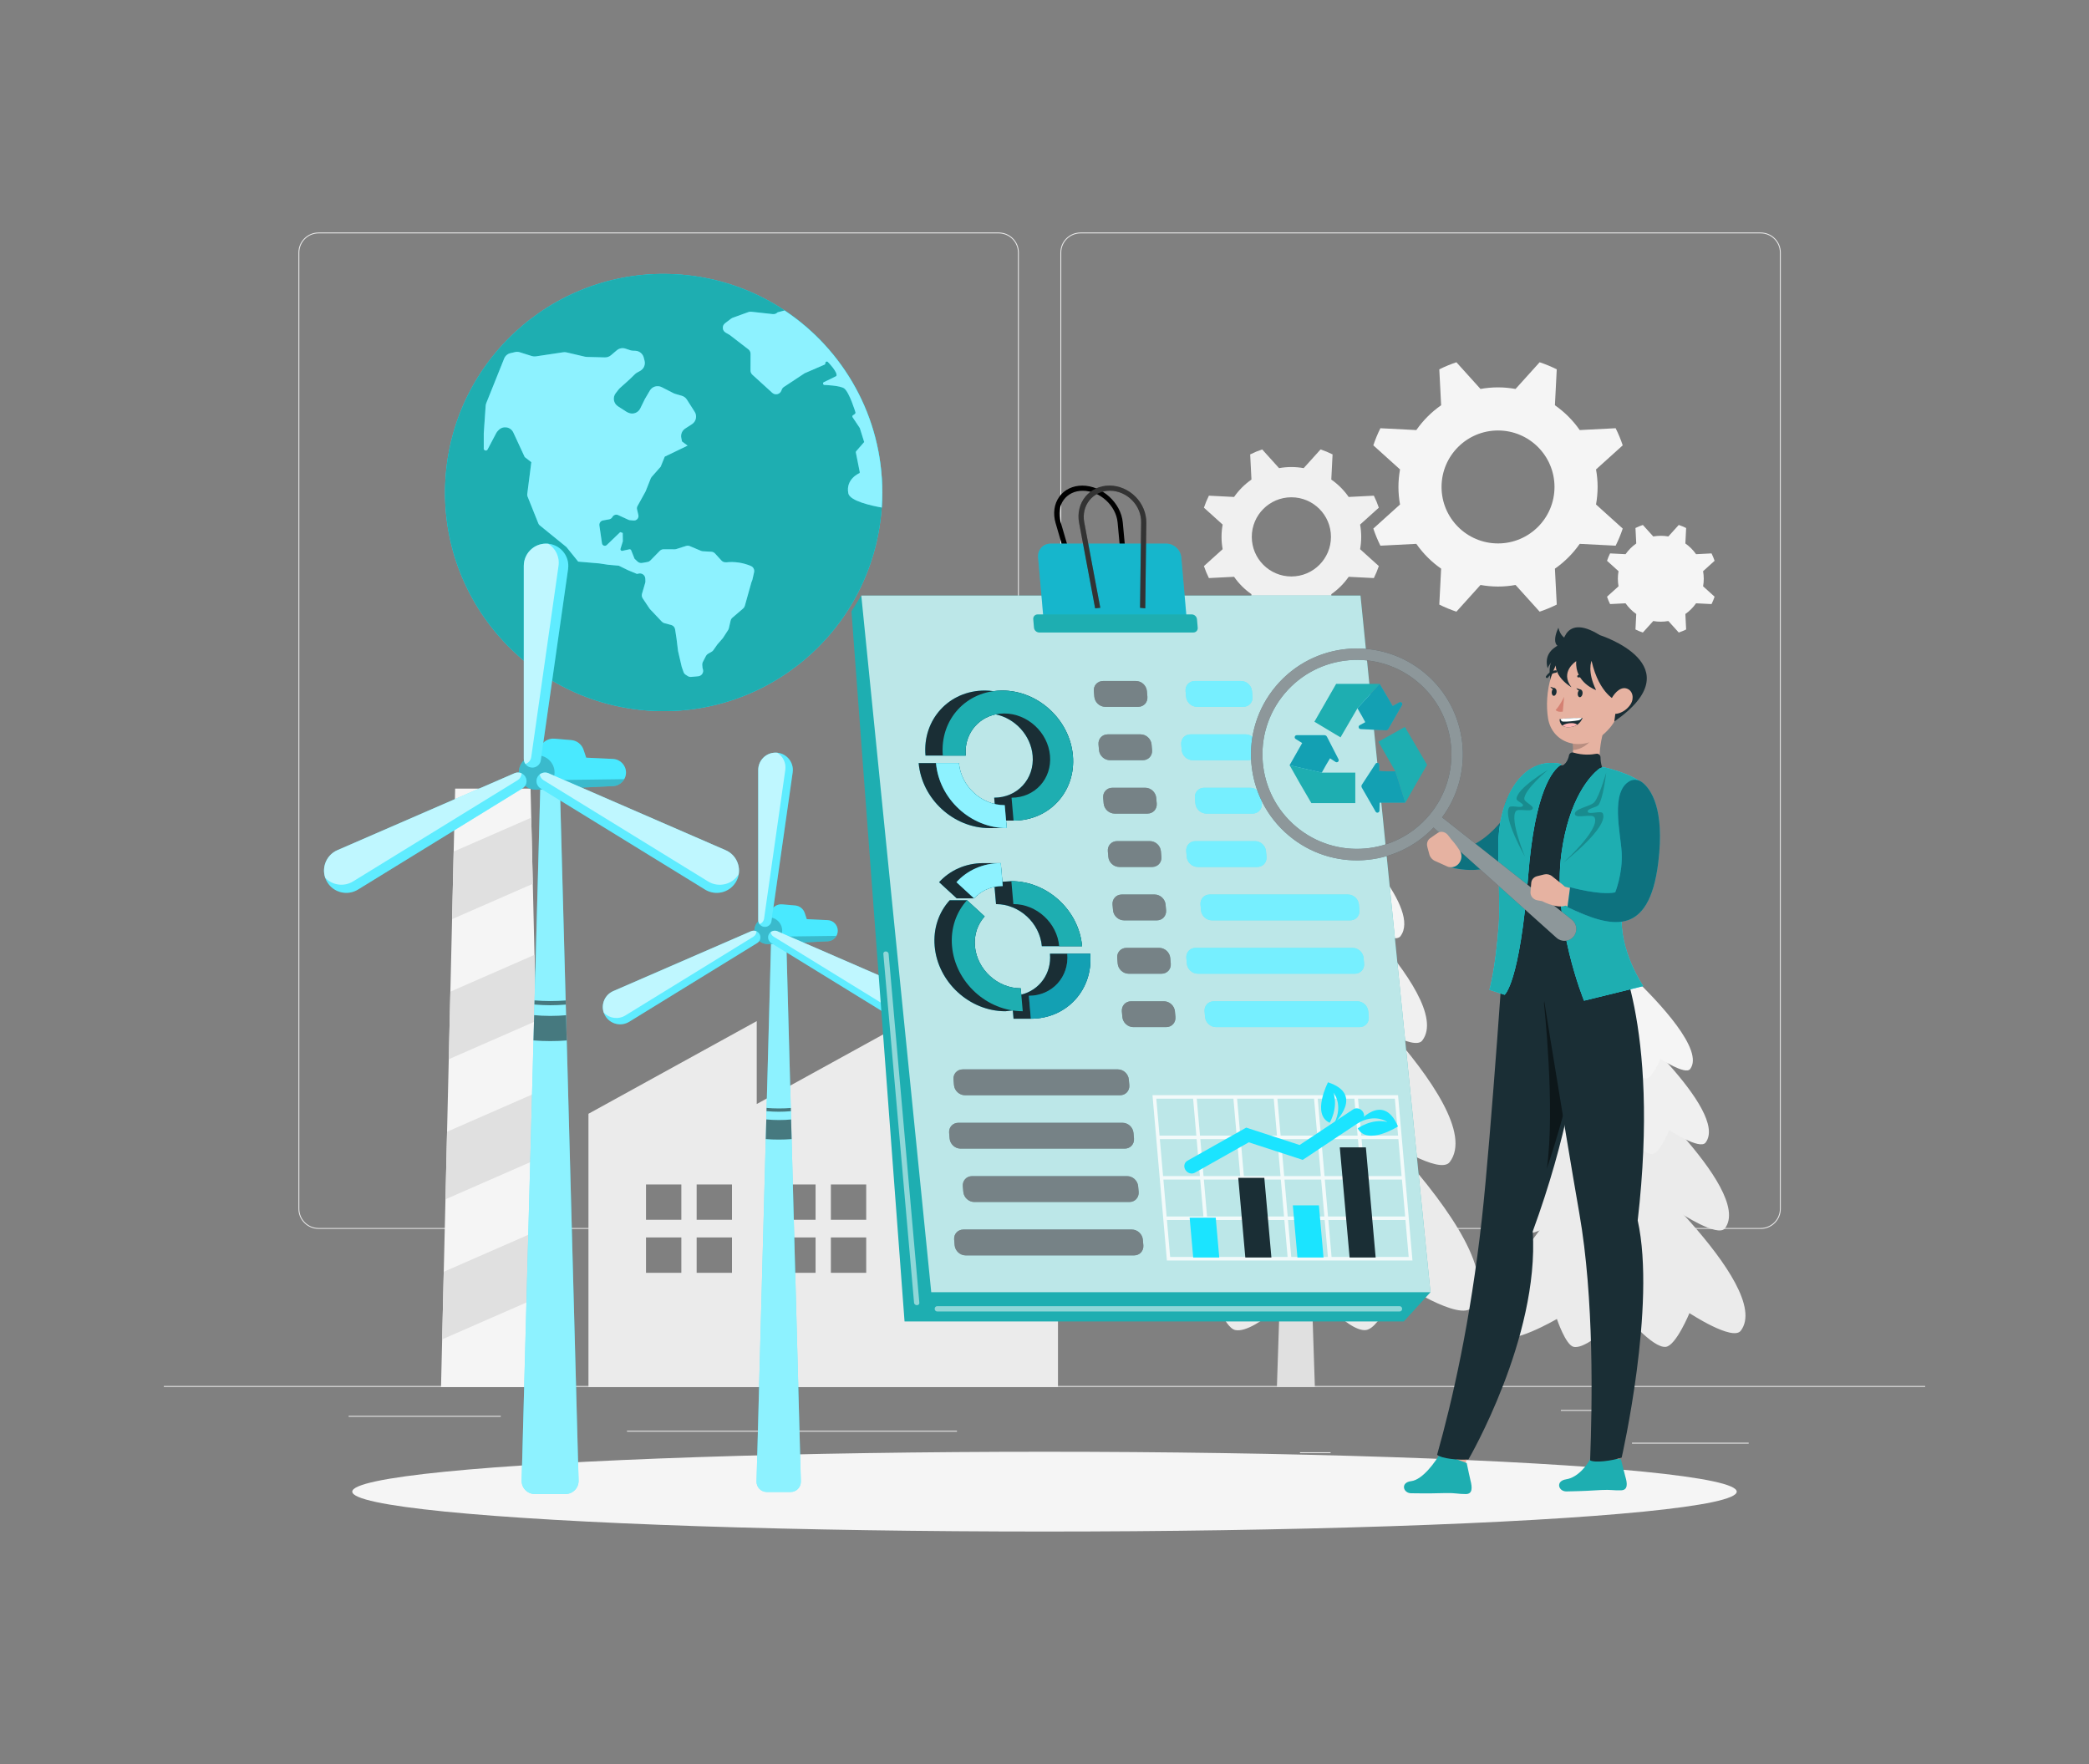 <?xml version="1.0" encoding="UTF-8"?>
<svg id="Layer_1" xmlns="http://www.w3.org/2000/svg" viewBox="0 0 752 635">
  <rect x="0" y="0" width="752" height="635" fill="#808080" stroke="none"/>
  <defs>
    <style>
      .cls-1, .cls-2, .cls-3, .cls-4, .cls-5, .cls-6, .cls-7 {
        fill: #fff;
      }

      .cls-1, .cls-8 {
        opacity: .2;
      }

      .cls-9 {
        fill: #1eaeb1;
      }

      .cls-10, .cls-4 {
        opacity: .3;
      }

      .cls-11 {
        fill: #f0f0f0;
      }

      .cls-3, .cls-12 {
        opacity: .5;
      }

      .cls-13 {
        opacity: .4;
      }

      .cls-14 {
        fill: #1a2e35;
      }

      .cls-15 {
        fill: #ffb7b5;
      }

      .cls-16 {
        fill: #e0e0e0;
      }

      .cls-5 {
        opacity: .8;
      }

      .cls-17 {
        fill: #d58173;
      }

      .cls-18 {
        fill: #1be4ff;
      }

      .cls-19 {
        fill: #ebebeb;
      }

      .cls-20 {
        fill: #f5f5f5;
      }

      .cls-6 {
        opacity: .6;
      }

      .cls-7 {
        opacity: .7;
      }

      .cls-21 {
        fill: #e6b2a1;
      }
    </style>
  </defs>
  <g>
    <rect class="cls-19" x="587.49" y="519.33" width="42" height=".32"/>
    <rect class="cls-19" x="467.97" y="522.77" width="11.02" height=".32"/>
    <rect class="cls-19" x="561.88" y="507.55" width="24.34" height=".32"/>
    <rect class="cls-19" x="125.5" y="509.68" width="54.77" height=".32"/>
    <rect class="cls-19" x="191.57" y="509.68" width="8.03" height=".32"/>
    <rect class="cls-19" x="225.7" y="515.04" width="118.79" height=".32"/>
    <path class="cls-19" d="M359.53,442.36H114.67c-3.99,0-7.24-3.25-7.24-7.24V90.93c0-3.99,3.25-7.24,7.24-7.24h244.86c3.99,0,7.24,3.25,7.24,7.24v344.2c0,3.99-3.25,7.24-7.24,7.24ZM114.67,84.01c-3.82,0-6.92,3.1-6.92,6.92v344.2c0,3.82,3.1,6.92,6.92,6.92h244.86c3.82,0,6.92-3.1,6.92-6.92V90.93c0-3.82-3.1-6.92-6.92-6.92H114.67Z"/>
    <path class="cls-19" d="M633.81,442.36h-244.86c-3.99,0-7.24-3.25-7.24-7.24V90.93c0-3.99,3.25-7.24,7.24-7.24h244.86c3.99,0,7.24,3.25,7.24,7.24v344.2c0,3.99-3.25,7.24-7.24,7.24ZM388.95,84.01c-3.82,0-6.92,3.1-6.92,6.92v344.2c0,3.82,3.1,6.92,6.92,6.92h244.86c3.82,0,6.92-3.1,6.92-6.92V90.93c0-3.82-3.1-6.92-6.92-6.92h-244.86Z"/>
    <rect class="cls-19" x="58.98" y="498.92" width="634.04" height=".32"/>
  </g>
  <g>
    <path class="cls-19" d="M326.63,397.42v-29.85l-54.22,29.85v-29.85l-60.58,33.36v98.38h169.02v-131.74l-54.22,29.85ZM245.27,458.17h-12.72v-12.72h12.72v12.72ZM245.27,439.09h-12.72v-12.72h12.72v12.72ZM263.5,458.17h-12.72v-12.72h12.72v12.72ZM263.5,439.09h-12.72v-12.72h12.72v12.72ZM293.59,458.17h-12.72v-12.72h12.72v12.72ZM293.59,439.09h-12.72v-12.72h12.72v12.72ZM311.82,458.17h-12.72v-12.72h12.72v12.72ZM311.82,439.09h-12.72v-12.72h12.72v12.72ZM341.9,458.17h-12.72v-12.72h12.72v12.72ZM341.9,439.09h-12.72v-12.72h12.72v12.72ZM360.14,458.17h-12.72v-12.72h12.72v12.72ZM360.14,439.09h-12.72v-12.72h12.72v12.72Z"/>
    <polygon class="cls-20" points="196.08 499.3 158.76 499.3 163.85 283.88 190.99 283.88 196.08 499.3"/>
    <g>
      <polygon class="cls-16" points="163.31 306.54 162.74 330.86 191.8 318.15 191.24 294.33 163.31 306.54"/>
      <polygon class="cls-16" points="160.93 407.39 160.36 431.71 194.13 416.93 193.57 393.11 160.93 407.39"/>
      <polygon class="cls-16" points="194.74 442.5 159.74 457.81 159.17 482.13 195.3 466.32 194.74 442.5"/>
      <polygon class="cls-16" points="162.12 356.97 161.55 381.29 192.97 367.54 192.4 343.72 162.12 356.97"/>
    </g>
  </g>
  <path class="cls-11" d="M490.01,193.26c0-1.51-.14-2.99-.4-4.43l6.74-6.08c-.5-1.49-1.1-2.93-1.79-4.32l-9.06.46c-1.7-2.44-3.82-4.56-6.26-6.26l.46-9.06c-1.39-.69-2.83-1.29-4.32-1.79l-6.08,6.74c-1.44-.26-2.92-.4-4.43-.4s-2.99.14-4.43.4l-6.08-6.74c-1.49.5-2.93,1.1-4.32,1.79l.46,9.06c-2.44,1.7-4.56,3.82-6.26,6.26l-9.06-.46c-.69,1.39-1.29,2.83-1.79,4.32l6.74,6.08c-.26,1.44-.4,2.92-.4,4.43s.14,2.99.4,4.43l-6.74,6.08c.5,1.49,1.1,2.93,1.79,4.32l9.06-.46c1.7,2.44,3.82,4.56,6.26,6.26l-.46,9.06c1.39.69,2.83,1.29,4.32,1.79l6.08-6.74c1.44.26,2.92.4,4.43.4s2.99-.14,4.43-.4l6.08,6.74c1.49-.5,2.93-1.1,4.32-1.79l-.46-9.06c2.44-1.7,4.56-3.82,6.26-6.26l9.06.46c.69-1.39,1.29-2.83,1.79-4.32l-6.74-6.08c.26-1.44.4-2.92.4-4.43ZM464.87,207.51c-7.87,0-14.25-6.38-14.25-14.25s6.38-14.25,14.25-14.25,14.25,6.38,14.25,14.25-6.38,14.25-14.25,14.25Z"/>
  <path class="cls-20" d="M613.32,208.33c0-.93-.09-1.84-.24-2.72l4.14-3.74c-.31-.92-.67-1.8-1.1-2.66l-5.57.28c-1.05-1.5-2.35-2.8-3.85-3.85l.28-5.57c-.85-.43-1.74-.79-2.66-1.1l-3.74,4.14c-.88-.16-1.79-.24-2.72-.24s-1.84.09-2.72.24l-3.74-4.14c-.92.31-1.8.67-2.66,1.1l.28,5.57c-1.5,1.05-2.8,2.35-3.85,3.85l-5.57-.28c-.43.85-.79,1.74-1.1,2.66l4.14,3.74c-.16.88-.24,1.79-.24,2.72s.09,1.84.24,2.72l-4.14,3.74c.31.92.67,1.8,1.1,2.66l5.57-.28c1.05,1.5,2.35,2.8,3.85,3.85l-.28,5.57c.85.43,1.74.79,2.66,1.1l3.74-4.14c.88.16,1.79.24,2.72.24s1.84-.09,2.72-.24l3.74,4.14c.92-.31,1.8-.67,2.66-1.1l-.28-5.57c1.5-1.05,2.8-2.35,3.85-3.85l5.57.28c.43-.85.79-1.74,1.1-2.66l-4.14-3.74c.16-.88.24-1.79.24-2.72Z"/>
  <path class="cls-20" d="M575.11,175.29c0-2.16-.2-4.26-.57-6.31l9.61-8.67c-.71-2.12-1.56-4.18-2.55-6.16l-12.93.66c-2.43-3.48-5.45-6.5-8.93-8.93l.66-12.93c-1.98-.99-4.04-1.84-6.16-2.55l-8.67,9.61c-2.05-.36-4.16-.57-6.31-.57s-4.26.2-6.31.57l-8.67-9.61c-2.12.71-4.18,1.56-6.16,2.55l.66,12.93c-3.48,2.43-6.5,5.45-8.93,8.93l-12.93-.66c-.99,1.98-1.84,4.04-2.55,6.16l9.61,8.67c-.36,2.05-.57,4.16-.57,6.31s.2,4.26.57,6.31l-9.61,8.67c.71,2.12,1.56,4.18,2.55,6.16l12.93-.66c2.43,3.48,5.45,6.5,8.93,8.93l-.66,12.93c1.98.99,4.04,1.84,6.16,2.55l8.67-9.61c2.05.36,4.16.57,6.31.57s4.26-.2,6.31-.57l8.67,9.61c2.12-.71,4.18-1.56,6.16-2.55l-.66-12.93c3.48-2.43,6.5-5.45,8.93-8.93l12.93.66c.99-1.98,1.84-4.04,2.55-6.16l-9.61-8.67c.36-2.05.57-4.16.57-6.31ZM539.26,195.62c-11.23,0-20.33-9.1-20.33-20.33s9.1-20.33,20.33-20.33,20.33,9.1,20.33,20.33-9.1,20.33-20.33,20.33Z"/>
  <g>
    <polygon class="cls-16" points="580.73 388.18 577.05 499.3 586.7 499.3 583.02 388.18 580.73 388.18"/>
    <path class="cls-19" d="M580.84,412.49s-52.86,52.36-40.78,68.11c3.23,4.21,20.39-5.81,20.39-5.81,0,0,3.15,9.4,6.01,10.03,5.29,1.17,17.95-12.14,17.95-12.14,0,0,10.48,12.85,15.31,12.14,3.66-.54,8.45-12.14,8.45-12.14,0,0,15.53,10.23,18.48,6.34,12.2-16.09-45.8-66.52-45.8-66.52Z"/>
    <path class="cls-19" d="M581.17,384.39s-45.91,45.47-35.42,59.14c2.8,3.65,17.71-5.04,17.71-5.04,0,0,2.74,8.16,5.21,8.71,4.59,1.02,15.59-10.54,15.59-10.54,0,0,9.1,11.16,13.3,10.54,3.18-.47,7.34-10.54,7.34-10.54,0,0,13.48,8.88,16.05,5.5,10.6-13.97-39.77-57.77-39.77-57.77Z"/>
    <path class="cls-11" d="M581.56,364.22s-37.41,37.05-28.86,48.2c2.28,2.98,14.43-4.11,14.43-4.11,0,0,2.23,6.65,4.25,7.1,3.74.83,12.7-8.59,12.7-8.59,0,0,7.41,9.1,10.84,8.59,2.59-.38,5.98-8.59,5.98-8.59,0,0,10.99,7.24,13.08,4.48,8.64-11.38-32.41-47.08-32.41-47.08Z"/>
    <path class="cls-20" d="M587.9,351.8c-3.31-3.18-8.59-3-11.68.39-8.5,9.31-23.05,26.96-18,33.55,1.87,2.44,11.82-3.37,11.82-3.37,0,0,1.83,5.45,3.48,5.82,3.07.68,10.41-7.04,10.41-7.04,0,0,6.08,7.45,8.88,7.04,2.12-.31,4.9-7.04,4.9-7.04,0,0,9,5.93,10.71,3.67,5.14-6.78-11.2-24.06-20.53-33.01Z"/>
  </g>
  <g>
    <polygon class="cls-16" points="464.87 341.78 459.66 499.3 473.33 499.3 468.12 341.78 464.87 341.78"/>
    <path class="cls-19" d="M465.03,376.24s-74.93,74.22-57.81,96.54c4.57,5.96,28.91-8.23,28.91-8.23,0,0,4.47,13.32,8.51,14.22,7.5,1.66,25.44-17.21,25.44-17.21,0,0,14.85,18.22,21.7,17.21,5.19-.76,11.97-17.21,11.97-17.21,0,0,22.01,14.5,26.19,8.98,17.3-22.8-64.92-94.3-64.92-94.3Z"/>
    <path class="cls-19" d="M465.49,336.41s-65.07,64.45-50.2,83.84c3.97,5.18,25.1-7.15,25.1-7.15,0,0,3.88,11.57,7.39,12.35,6.51,1.44,22.1-14.95,22.1-14.95,0,0,12.9,15.82,18.85,14.95,4.5-.66,10.4-14.95,10.4-14.95,0,0,19.11,12.59,22.75,7.8,15.02-19.8-56.38-81.89-56.38-81.89Z"/>
    <path class="cls-11" d="M466.05,307.82s-53.03,52.52-40.91,68.32c3.24,4.22,20.46-5.83,20.46-5.83,0,0,3.16,9.43,6.02,10.06,5.31,1.18,18.01-12.18,18.01-12.18,0,0,10.51,12.9,15.36,12.18,3.67-.54,8.47-12.18,8.47-12.18,0,0,15.58,10.26,18.54,6.36,12.24-16.14-45.94-66.73-45.94-66.73Z"/>
    <path class="cls-20" d="M475.04,290.21c-4.69-4.5-12.17-4.26-16.56.55-12.04,13.2-32.68,38.21-25.51,47.55,2.65,3.46,16.76-4.77,16.76-4.77,0,0,2.59,7.72,4.94,8.25,4.35.96,14.75-9.98,14.75-9.98,0,0,8.61,10.57,12.58,9.98,3.01-.44,6.94-9.98,6.94-9.98,0,0,12.76,8.41,15.19,5.21,7.29-9.6-15.88-34.11-29.1-46.8Z"/>
  </g>
  <ellipse id="_x3C_Path_x3E_" class="cls-20" cx="376" cy="536.95" rx="249.19" ry="14.36"/>
  <g>
    <circle class="cls-18" cx="238.91" cy="177.3" r="78.69" transform="translate(42.5 400.77) rotate(-85.27)"/>
    <circle class="cls-9" cx="238.91" cy="177.3" r="78.69" transform="translate(42.5 400.77) rotate(-85.27)"/>
    <path class="cls-18" d="M261.36,202.4h0c-.62.07-1.23-.17-1.64-.62l-2.33-2.54c-.34-.38-.82-.6-1.33-.63l-3.06-.17c-.22-.01-.44-.06-.65-.15l-4.03-1.7c-.43-.18-.9-.2-1.35-.06l-3.53,1.12c-.19.06-.4.09-.6.09l-3.94-.02c-.53,0-1.03.21-1.4.59l-3.36,3.43c-.29.29-.65.49-1.06.56l-1.91.34c-.61.11-1.23-.08-1.68-.5l-1.07-1.01-1.21-3.04c-.1-.26-.38-.41-.66-.35l-2.51.55c-.46.1-.84-.37-.65-.8h0l.82-2.64-.04-3-.9-.3-4.86,4.66h0c-.61.55-1.59.2-1.71-.62l-.93-6.43c-.13-.86.46-1.67,1.31-1.82l2.22-.4c.48-.09.9-.39,1.14-.82h0c.4-.75,1.32-1.06,2.1-.7l3.69,1.69c.17.08.34.12.52.14l1.33.12c1.1.1,1.98-.91,1.72-1.98l-.48-2.05c-.09-.39-.04-.8.16-1.15l2.88-5.22c.03-.06.06-.12.09-.19l1.82-4.59c.07-.17.17-.34.29-.48l3.27-3.7,1.47-3.63,8.22-3.96-2.01-1.5-.26-1.27c-.27-1.31.29-2.65,1.41-3.38l2.44-1.58c1.54-1,1.94-3.09.88-4.59h0l-2.72-4.26c-.42-.66-1.08-1.15-1.84-1.37l-2.38-.69c-.2-.06-.39-.13-.58-.23l-4.26-2.18c-1.53-.78-3.4-.24-4.27,1.24l-1.74,2.96c-.04.07-.08.14-.11.21l-1.61,3.28c-.78,1.58-2.67,2.25-4.26,1.52l-.37-.17c-.14-.06-.27-.14-.4-.22l-2.99-1.93c-1.6-1.03-1.97-3.22-.8-4.72l1.12-1.43c.12-.15.25-.29.39-.41l3.57-3.21,1.88-1.83c.21-.2.44-.37.69-.51l1.17-.65c1.29-.72,1.93-2.22,1.56-3.65l-.29-1.14c-.36-1.38-1.57-2.36-2.99-2.43l-.98-.04c-.3-.01-.59-.07-.87-.16l-1.75-.58c-1.07-.36-2.26-.13-3.12.61l-2.1,1.78c-.61.52-1.38.79-2.18.77l-6.52-.17c-.22,0-.44-.03-.66-.08l-6.6-1.55c-.4-.09-.82-.11-1.22-.05l-9.84,1.48c-.49.07-.99.03-1.46-.11l-4.33-1.37c-.56-.18-1.15-.2-1.72-.06l-1.66.39c-1.03.24-1.87.97-2.26,1.95l-6.42,16.01c-.13.31-.2.65-.23.98l-.68,9.9c0,.07,0,.14,0,.21v5.15h-.01c-.11.82,1,1.18,1.39.45l3.12-5.91c.14-.26.31-.51.52-.72l.33-.34c1.58-1.65,4.32-1.2,5.29.87l4.1,8.84,2.38,1.85-1.47,11.51c-.03.27,0,.55.1.81l3.91,9.76c.1.26.27.48.48.65l9.62,7.82,4.23,5.24,7.63.65,3.22.49,3.79.34,3.28,1.6,3.24,1.35.63-.14c1.18-.26,2.31.6,2.37,1.81l.04.91c.01.22-.02.44-.08.65l-1.15,3.92c-.16.56-.07,1.16.25,1.64l2.45,3.66c.06.09.13.17.2.25l4.24,4.48c.25.27.57.45.92.55l2.43.64c.75.2,1.32.82,1.43,1.59l.5,3.26.55,4.49c0,.07.02.14.04.2l1.27,5.46c.02.07.04.13.06.2l.6,1.72c.14.41.42.76.78,1l.75.48c.37.24.8.34,1.23.3l2.54-.23c1.29-.12,2.11-1.44,1.65-2.65h0c-.06-.17-.11-.34-.12-.52l-.08-.9c-.03-.37.04-.74.21-1.07l1.11-2.15c.17-.34.44-.62.77-.81l1.27-.72c.25-.14.47-.34.64-.58l1.37-1.96c.04-.06.08-.11.13-.16l1.79-2.05c.06-.07.12-.14.17-.22l1.84-2.84c.12-.19.21-.4.27-.63l.64-2.77c.09-.41.31-.77.63-1.04l3.87-3.32c.29-.25.5-.58.61-.95l2.37-8.47c.03-.12.08-.25.14-.36l.05-.09c.07-.14.13-.3.16-.45l.62-2.74c.21-.92-.27-1.87-1.15-2.23l-.11-.05c-2.77-1.16-5.79-1.6-8.77-1.28ZM174.91,157.76l-.02-.03.02.03h0ZM197.78,192.32l.12-.03-.12.03Z"/>
    <path class="cls-18" d="M282.45,111.76l-2.52.66c-.44.48-1.08.72-1.72.65l-7.84-.86c-.31-.03-.62,0-.91.11l-5.7,2.06c-.19.07-.37.17-.54.29l-2.22,1.69c-1.16.88-1.04,2.65.22,3.37l1.32.76c.08.05.16.1.23.15l6.63,5.11c.5.39.79.98.79,1.61l-.02,6.01c0,.57.24,1.12.66,1.51l7.18,6.53c1.05.95,2.73.56,3.25-.76l.16-.41c.15-.39.42-.72.77-.95l7.45-4.92s.05-.03.08-.04l7.07-3.06c.21-.09.34-.31.32-.54-.05-.55.66-.81.98-.35,0,0,3.72,3.76,2.96,5-.05.08-4.47,2.18-4.47,2.18-.46.23-.36.92.15,1.01,0,0,5.74.16,7.19,1.27,1.86,1.42,4,8.48,4,8.48.1.22.04.47-.14.63l-.32.28s-.06.05-.1.07l-.25.13c-.28.15-.37.51-.19.77l2.54,3.8s.05.09.07.14l1.56,4.98h0s-2.88,3.3-2.88,3.3c-.11.13-.15.29-.12.46l1.4,7.03c.03.14,0,.28-.08.4,0,0-5.04,2.05-4.04,7.26.54,2.81,8.57,4.52,12.05,5.13.12-1.78.19-3.57.19-5.37,0-27.36-13.96-51.45-35.15-65.55Z"/>
    <path class="cls-3" d="M261.36,202.4h0c-.62.07-1.23-.17-1.64-.62l-2.33-2.54c-.34-.38-.82-.6-1.33-.63l-3.06-.17c-.22-.01-.44-.06-.65-.15l-4.03-1.7c-.43-.18-.9-.2-1.35-.06l-3.53,1.12c-.19.06-.4.09-.6.09l-3.94-.02c-.53,0-1.03.21-1.4.59l-3.36,3.43c-.29.29-.65.49-1.06.56l-1.91.34c-.61.11-1.23-.08-1.68-.5l-1.07-1.01-1.21-3.04c-.1-.26-.38-.41-.66-.35l-2.51.55c-.46.1-.84-.37-.65-.8h0l.82-2.64-.04-3-.9-.3-4.86,4.66h0c-.61.55-1.59.2-1.71-.62l-.93-6.43c-.13-.86.46-1.67,1.31-1.82l2.22-.4c.48-.09.9-.39,1.14-.82h0c.4-.75,1.32-1.06,2.1-.7l3.69,1.69c.17.08.34.12.52.14l1.33.12c1.1.1,1.98-.91,1.72-1.98l-.48-2.05c-.09-.39-.04-.8.16-1.15l2.88-5.22c.03-.06.06-.12.09-.19l1.82-4.59c.07-.17.17-.34.29-.48l3.27-3.7,1.47-3.63,8.22-3.96-2.01-1.5-.26-1.27c-.27-1.31.29-2.65,1.41-3.38l2.44-1.58c1.54-1,1.94-3.09.88-4.59h0l-2.72-4.26c-.42-.66-1.08-1.15-1.84-1.37l-2.38-.69c-.2-.06-.39-.13-.58-.23l-4.26-2.18c-1.53-.78-3.4-.24-4.27,1.24l-1.74,2.96c-.04.07-.08.14-.11.21l-1.61,3.28c-.78,1.58-2.67,2.25-4.26,1.52l-.37-.17c-.14-.06-.27-.14-.4-.22l-2.99-1.93c-1.6-1.03-1.97-3.22-.8-4.72l1.12-1.43c.12-.15.25-.29.39-.41l3.57-3.21,1.88-1.83c.21-.2.44-.37.69-.51l1.17-.65c1.29-.72,1.93-2.22,1.56-3.65l-.29-1.14c-.36-1.38-1.57-2.36-2.99-2.43l-.98-.04c-.3-.01-.59-.07-.87-.16l-1.75-.58c-1.07-.36-2.26-.13-3.12.61l-2.1,1.78c-.61.52-1.38.79-2.18.77l-6.52-.17c-.22,0-.44-.03-.66-.08l-6.6-1.55c-.4-.09-.82-.11-1.22-.05l-9.84,1.48c-.49.07-.99.03-1.46-.11l-4.33-1.37c-.56-.18-1.15-.2-1.72-.06l-1.66.39c-1.03.24-1.87.97-2.26,1.95l-6.42,16.01c-.13.31-.2.65-.23.98l-.68,9.9c0,.07,0,.14,0,.21v5.15h-.01c-.11.82,1,1.18,1.39.45l3.12-5.91c.14-.26.31-.51.52-.72l.33-.34c1.58-1.65,4.32-1.2,5.29.87l4.1,8.84,2.38,1.85-1.47,11.51c-.03.27,0,.55.1.81l3.91,9.76c.1.26.27.48.48.65l9.62,7.82,4.23,5.24,7.63.65,3.22.49,3.79.34,3.28,1.6,3.24,1.35.63-.14c1.18-.26,2.31.6,2.37,1.81l.04.91c.01.22-.02.44-.08.65l-1.15,3.92c-.16.56-.07,1.16.25,1.64l2.45,3.66c.06.09.13.17.2.25l4.24,4.48c.25.27.57.45.92.55l2.43.64c.75.2,1.32.82,1.43,1.59l.5,3.26.55,4.49c0,.07.02.14.04.2l1.27,5.46c.02.07.04.13.06.2l.6,1.72c.14.41.42.76.78,1l.75.48c.37.24.8.34,1.23.3l2.54-.23c1.29-.12,2.11-1.44,1.65-2.65h0c-.06-.17-.11-.34-.12-.52l-.08-.9c-.03-.37.04-.74.21-1.07l1.11-2.15c.17-.34.44-.62.77-.81l1.27-.72c.25-.14.47-.34.64-.58l1.37-1.96c.04-.06.08-.11.13-.16l1.79-2.05c.06-.07.12-.14.17-.22l1.84-2.84c.12-.19.21-.4.27-.63l.64-2.77c.09-.41.31-.77.63-1.04l3.87-3.32c.29-.25.5-.58.61-.95l2.37-8.47c.03-.12.08-.25.14-.36l.05-.09c.07-.14.13-.3.16-.45l.62-2.74c.21-.92-.27-1.87-1.15-2.23l-.11-.05c-2.77-1.16-5.79-1.6-8.77-1.28ZM174.91,157.76l-.02-.03.02.03h0ZM197.78,192.32l.12-.03-.12.03Z"/>
    <path class="cls-3" d="M282.45,111.76l-2.52.66c-.44.48-1.08.72-1.72.65l-7.84-.86c-.31-.03-.62,0-.91.11l-5.7,2.06c-.19.07-.37.17-.54.29l-2.22,1.69c-1.16.88-1.04,2.65.22,3.37l1.32.76c.08.05.16.1.23.15l6.63,5.11c.5.39.79.98.79,1.61l-.02,6.01c0,.57.24,1.12.66,1.51l7.18,6.53c1.05.95,2.73.56,3.25-.76l.16-.41c.15-.39.42-.72.77-.95l7.45-4.92s.05-.03.08-.04l7.07-3.06c.21-.09.34-.31.32-.54-.05-.55.66-.81.98-.35,0,0,3.72,3.76,2.96,5-.05.08-4.47,2.18-4.47,2.18-.46.23-.36.92.15,1.01,0,0,5.74.16,7.19,1.27,1.86,1.42,4,8.48,4,8.48.1.22.04.47-.14.63l-.32.28s-.06.05-.1.07l-.25.13c-.28.15-.37.51-.19.77l2.54,3.8s.05.09.07.14l1.56,4.98h0s-2.88,3.3-2.88,3.3c-.11.13-.15.29-.12.46l1.4,7.03c.03.14,0,.28-.08.4,0,0-5.04,2.05-4.04,7.26.54,2.81,8.57,4.52,12.05,5.13.12-1.78.19-3.57.19-5.37,0-27.36-13.96-51.45-35.15-65.55Z"/>
  </g>
  <g>
    <path class="cls-18" d="M282.99,336.86h-5.36l-5.29,196.42c-.06,2.07,1.61,3.79,3.69,3.79h8.57c2.08,0,3.74-1.71,3.69-3.79l-5.29-196.42Z"/>
    <path class="cls-3" d="M282.99,336.86h-5.36l-5.29,196.42c-.06,2.07,1.61,3.79,3.69,3.79h8.57c2.08,0,3.74-1.71,3.69-3.79l-5.29-196.42Z"/>
    <path class="cls-18" d="M297.94,331.22l-7.51-.35-.74-2.21c-.5-1.51-1.86-2.58-3.45-2.72l-4.68-.4c-1.67-.14-3.25.77-3.96,2.29l-1.12,2.4c-2.69-.06-4.92,2.09-4.92,4.8s2.29,4.94,5.04,4.81l21.35-1c2.03-.1,3.63-1.77,3.63-3.81s-1.6-3.71-3.63-3.81Z"/>
    <path class="cls-1" d="M297.94,331.22l-7.51-.35-.74-2.21c-.5-1.51-1.86-2.58-3.45-2.72l-4.68-.4c-1.67-.14-3.25.77-3.96,2.29l-1.12,2.4c-2.69-.06-4.92,2.09-4.92,4.8s2.29,4.94,5.04,4.81l21.35-1c2.03-.1,3.63-1.77,3.63-3.81s-1.6-3.71-3.63-3.81Z"/>
    <path class="cls-8" d="M297.94,338.83c1.36-.06,2.51-.84,3.13-1.95l-20.02.27c.32-.64.52-1.36.52-2.13,0-2.73-2.26-4.9-4.98-4.8-2.74-.13-5.03,2.06-5.03,4.81s2.29,4.94,5.04,4.81l21.35-1Z"/>
    <g>
      <path class="cls-18" d="M275.35,333.65h0c-1.32,0-2.4-1.07-2.4-2.4v-54.09c0-3.44,2.79-6.23,6.23-6.23h0c3.79,0,6.71,3.36,6.17,7.12l-7.64,53.55c-.17,1.18-1.18,2.06-2.37,2.06Z"/>
      <path class="cls-4" d="M275.35,333.65h0c-1.32,0-2.4-1.07-2.4-2.4v-54.09c0-3.44,2.79-6.23,6.23-6.23h0c3.79,0,6.71,3.36,6.17,7.12l-7.64,53.55c-.17,1.18-1.18,2.06-2.37,2.06Z"/>
      <path class="cls-6" d="M279.78,270.97c-.19-.02-.39-.03-.59-.03-3.44,0-6.23,2.79-6.23,6.23v54.09c0,.51.17.99.44,1.38.85-.27,1.51-1.01,1.65-1.94l7.64-53.55c.36-2.56-.87-4.93-2.9-6.19Z"/>
    </g>
    <g>
      <path class="cls-18" d="M276.86,336.16h0c-.69,1.13-.34,2.6.79,3.3l46.07,28.34c2.93,1.8,6.77.89,8.58-2.04h0c1.99-3.23.65-7.47-2.83-8.99l-49.61-21.55c-1.09-.48-2.37-.07-3,.94Z"/>
      <path class="cls-4" d="M276.86,336.16h0c-.69,1.13-.34,2.6.79,3.3l46.07,28.34c2.93,1.8,6.77.89,8.58-2.04h0c1.99-3.23.65-7.47-2.83-8.99l-49.61-21.55c-1.09-.48-2.37-.07-3,.94Z"/>
      <path class="cls-6" d="M329.47,356.77l-49.61-21.55c-.84-.36-1.78-.21-2.45.33.11.65.49,1.26,1.1,1.63l46.07,28.34c2.92,1.8,6.75.89,8.56-2.02.45-2.72-.95-5.56-3.66-6.74Z"/>
    </g>
    <g>
      <path class="cls-18" d="M273.37,336.16h0c.69,1.13.34,2.6-.79,3.3l-46.07,28.34c-2.93,1.8-6.77.89-8.58-2.04h0c-1.99-3.23-.65-7.47,2.83-8.99l49.61-21.55c1.09-.48,2.37-.07,3,.94Z"/>
      <path class="cls-4" d="M273.37,336.16h0c.69,1.13.34,2.6-.79,3.3l-46.07,28.34c-2.93,1.8-6.77.89-8.58-2.04h0c-1.99-3.23-.65-7.47,2.83-8.99l49.61-21.55c1.09-.48,2.37-.07,3,.94Z"/>
      <path class="cls-6" d="M270.37,335.22l-49.61,21.55c-3.05,1.32-4.45,4.74-3.42,7.74,1.99,2.1,5.23,2.59,7.79,1.02l46.07-28.34c.7-.43,1.1-1.17,1.14-1.93-.6-.28-1.32-.32-1.97-.03Z"/>
    </g>
    <g class="cls-12">
      <path d="M275.97,398.83l-.03,1.16c1.62.14,3.2.2,4.46.2s2.74-.06,4.3-.19l-.03-1.16c-1.27.11-2.69.17-4.27.17s-3.11-.07-4.43-.19Z"/>
      <path d="M284.97,410.05l-.19-7.07c-1.26.12-2.72.2-4.38.2s-3.24-.09-4.54-.22l-.19,7.08c1.58.13,3.19.18,4.73.18s3.04-.06,4.57-.18Z"/>
    </g>
  </g>
  <g>
    <path class="cls-18" d="M201.47,280.44h-6.89l-6.8,252.5c-.07,2.67,2.07,4.87,4.74,4.87h11.02c2.67,0,4.81-2.2,4.74-4.87l-6.8-252.5Z"/>
    <path class="cls-3" d="M201.47,280.44h-6.89l-6.8,252.5c-.07,2.67,2.07,4.87,4.74,4.87h11.02c2.67,0,4.81-2.2,4.74-4.87l-6.8-252.5Z"/>
    <path class="cls-18" d="M220.68,273.19l-9.66-.45-.95-2.84c-.65-1.95-2.39-3.32-4.44-3.49l-6.01-.51c-2.14-.18-4.18.99-5.09,2.94l-1.44,3.08c-3.46-.08-6.33,2.69-6.33,6.17s2.95,6.34,6.48,6.18l27.44-1.29c2.61-.12,4.67-2.28,4.67-4.89s-2.06-4.77-4.67-4.89Z"/>
    <path class="cls-1" d="M220.68,273.19l-9.66-.45-.95-2.84c-.65-1.95-2.39-3.32-4.44-3.49l-6.01-.51c-2.14-.18-4.18.99-5.09,2.94l-1.44,3.08c-3.46-.08-6.33,2.69-6.33,6.17s2.95,6.34,6.48,6.18l27.44-1.29c2.61-.12,4.67-2.28,4.67-4.89s-2.06-4.77-4.67-4.89Z"/>
    <path class="cls-8" d="M220.68,282.98c1.75-.08,3.22-1.08,4.03-2.51l-25.74.35c.41-.83.66-1.75.66-2.74,0-3.51-2.91-6.3-6.4-6.17-3.52-.16-6.47,2.65-6.47,6.18s2.95,6.34,6.48,6.18l27.44-1.29Z"/>
    <g>
      <path class="cls-18" d="M191.64,276.31h0c-1.7,0-3.08-1.38-3.08-3.08v-69.53c0-4.43,3.59-8.01,8.01-8.01h0c4.88,0,8.62,4.32,7.93,9.15l-9.82,68.83c-.22,1.52-1.52,2.64-3.05,2.64Z"/>
      <path class="cls-4" d="M191.64,276.31h0c-1.7,0-3.08-1.38-3.08-3.08v-69.53c0-4.43,3.59-8.01,8.01-8.01h0c4.88,0,8.62,4.32,7.93,9.15l-9.82,68.83c-.22,1.52-1.52,2.64-3.05,2.64Z"/>
      <path class="cls-6" d="M197.33,195.73c-.25-.02-.5-.04-.76-.04-4.43,0-8.01,3.59-8.01,8.01v69.53c0,.66.21,1.27.57,1.77,1.1-.35,1.94-1.29,2.11-2.49l9.82-68.83c.47-3.29-1.12-6.34-3.73-7.95Z"/>
    </g>
    <g>
      <path class="cls-18" d="M193.58,279.55h0c-.89,1.45-.44,3.35,1.01,4.24l59.22,36.43c3.77,2.32,8.71,1.14,11.03-2.63h0c2.56-4.15.84-9.61-3.63-11.55l-63.77-27.7c-1.41-.61-3.05-.09-3.85,1.21Z"/>
      <path class="cls-4" d="M193.58,279.55h0c-.89,1.45-.44,3.35,1.01,4.24l59.22,36.43c3.77,2.32,8.71,1.14,11.03-2.63h0c2.56-4.15.84-9.61-3.63-11.55l-63.77-27.7c-1.41-.61-3.05-.09-3.85,1.21Z"/>
      <path class="cls-6" d="M261.21,306.04l-63.77-27.7c-1.08-.47-2.29-.27-3.16.43.15.84.63,1.62,1.41,2.1l59.22,36.43c3.76,2.31,8.68,1.15,11-2.6.58-3.5-1.22-7.15-4.71-8.66Z"/>
    </g>
    <g>
      <path class="cls-18" d="M189.09,279.55h0c.89,1.45.44,3.35-1.01,4.24l-59.22,36.43c-3.77,2.32-8.71,1.14-11.03-2.63h0c-2.56-4.15-.84-9.61,3.63-11.55l63.77-27.7c1.41-.61,3.05-.09,3.85,1.21Z"/>
      <path class="cls-4" d="M189.09,279.55h0c.89,1.45.44,3.35-1.01,4.24l-59.22,36.43c-3.77,2.32-8.71,1.14-11.03-2.63h0c-2.56-4.15-.84-9.61,3.63-11.55l63.77-27.7c1.41-.61,3.05-.09,3.85,1.21Z"/>
      <path class="cls-6" d="M185.24,278.33l-63.77,27.7c-3.92,1.7-5.72,6.1-4.39,9.95,2.55,2.69,6.72,3.33,10.01,1.31l59.22-36.43c.9-.56,1.42-1.5,1.46-2.49-.78-.36-1.69-.41-2.53-.04Z"/>
    </g>
    <g class="cls-12">
      <path d="M192.43,360.11l-.04,1.49c2.08.18,4.11.26,5.74.26s3.52-.07,5.53-.24l-.04-1.49c-1.64.14-3.46.22-5.49.22s-4-.09-5.7-.24Z"/>
      <path d="M204,374.53l-.24-9.08c-1.62.15-3.49.25-5.63.25s-4.17-.11-5.84-.28l-.25,9.1c2.03.17,4.1.24,6.09.24s3.91-.07,5.87-.23Z"/>
    </g>
  </g>
  <g>
    <g>
      <polygon class="cls-9" points="310.05 214.39 489.75 214.39 514.94 465.16 505.33 475.69 325.62 475.69 306.51 220.05 310.05 214.39"/>
      <polygon class="cls-7" points="335.23 465.16 514.94 465.16 489.75 214.39 310.05 214.39 335.23 465.16"/>
    </g>
    <g class="cls-12">
      <path class="cls-2" d="M337.39,472.09h166.43c1.22,0,1.23-1.9,0-1.9h-166.43c-1.22,0-1.23,1.9,0,1.9h0Z"/>
    </g>
    <g class="cls-12">
      <path class="cls-2" d="M317.99,343.4c3.23,36.66,6.46,73.32,9.68,109.97.46,5.18.91,10.37,1.37,15.55.11,1.21,2.01,1.22,1.9,0-3.23-36.66-6.46-73.32-9.68-109.97-.46-5.18-.91-10.37-1.37-15.55-.11-1.21-2.01-1.22-1.9,0h0Z"/>
    </g>
    <g>
      <g>
        <g>
          <path class="cls-18" d="M430.91,254.44h16.65c2.01,0,3.49-1.63,3.32-3.63l-.18-2.04c-.18-2.01-1.95-3.63-3.95-3.63h-16.65c-2.01,0-3.49,1.63-3.32,3.63l.18,2.04c.18,2.01,1.94,3.63,3.95,3.63Z"/>
          <path class="cls-18" d="M429.34,273.65h19.9c2.01,0,3.49-1.63,3.32-3.63l-.18-2.04c-.18-2.01-1.94-3.63-3.95-3.63h-19.9c-2.01,0-3.49,1.63-3.32,3.63l.18,2.04c.18,2.01,1.95,3.63,3.95,3.63Z"/>
          <path class="cls-18" d="M434.27,292.87h16.65c2.01,0,3.49-1.63,3.32-3.63l-.18-2.04c-.18-2.01-1.94-3.63-3.95-3.63h-16.65c-2.01,0-3.49,1.63-3.32,3.63l.18,2.04c.18,2.01,1.94,3.63,3.95,3.63Z"/>
          <path class="cls-18" d="M431.15,312.08h21.45c2.01,0,3.49-1.63,3.32-3.63l-.18-2.04c-.18-2.01-1.94-3.63-3.95-3.63h-21.45c-2.01,0-3.49,1.63-3.32,3.63l.18,2.04c.18,2.01,1.94,3.63,3.95,3.63Z"/>
          <path class="cls-18" d="M436.28,331.3h49.77c2.01,0,3.49-1.63,3.32-3.63l-.18-2.04c-.18-2.01-1.94-3.63-3.95-3.63h-49.77c-2.01,0-3.49,1.63-3.32,3.63l.18,2.04c.18,2.01,1.94,3.63,3.95,3.63Z"/>
          <path class="cls-18" d="M431.19,350.51h56.54c2.01,0,3.49-1.63,3.32-3.63l-.18-2.04c-.18-2.01-1.95-3.63-3.95-3.63h-56.54c-2.01,0-3.49,1.63-3.32,3.63l.18,2.04c.18,2.01,1.94,3.63,3.95,3.63Z"/>
          <path class="cls-18" d="M437.75,369.73h51.66c2.01,0,3.49-1.63,3.32-3.63l-.18-2.04c-.18-2.01-1.95-3.63-3.95-3.63h-51.66c-2.01,0-3.49,1.63-3.32,3.63l.18,2.04c.18,2.01,1.94,3.63,3.95,3.63Z"/>
        </g>
        <g class="cls-13">
          <path class="cls-2" d="M430.91,254.44h16.65c2.01,0,3.49-1.63,3.32-3.63l-.18-2.04c-.18-2.01-1.95-3.63-3.95-3.63h-16.65c-2.01,0-3.49,1.63-3.32,3.63l.18,2.04c.18,2.01,1.94,3.63,3.95,3.63Z"/>
          <path class="cls-2" d="M429.34,273.65h19.9c2.01,0,3.49-1.63,3.32-3.63l-.18-2.04c-.18-2.01-1.94-3.63-3.95-3.63h-19.9c-2.01,0-3.49,1.63-3.32,3.63l.18,2.04c.18,2.01,1.95,3.63,3.95,3.63Z"/>
          <path class="cls-2" d="M434.27,292.87h16.65c2.01,0,3.49-1.63,3.32-3.63l-.18-2.04c-.18-2.01-1.94-3.63-3.95-3.63h-16.65c-2.01,0-3.49,1.63-3.32,3.63l.18,2.04c.18,2.01,1.94,3.63,3.95,3.63Z"/>
          <path class="cls-2" d="M431.15,312.08h21.45c2.01,0,3.49-1.63,3.32-3.63l-.18-2.04c-.18-2.01-1.94-3.63-3.95-3.63h-21.45c-2.01,0-3.49,1.63-3.32,3.63l.18,2.04c.18,2.01,1.94,3.63,3.95,3.63Z"/>
          <path class="cls-2" d="M436.28,331.3h49.77c2.01,0,3.49-1.63,3.32-3.63l-.18-2.04c-.18-2.01-1.94-3.63-3.95-3.63h-49.77c-2.01,0-3.49,1.63-3.32,3.63l.18,2.04c.18,2.01,1.94,3.63,3.95,3.63Z"/>
          <path class="cls-2" d="M431.19,350.51h56.54c2.01,0,3.49-1.63,3.32-3.63l-.18-2.04c-.18-2.01-1.95-3.63-3.95-3.63h-56.54c-2.01,0-3.49,1.63-3.32,3.63l.18,2.04c.18,2.01,1.94,3.63,3.95,3.63Z"/>
          <path class="cls-2" d="M437.75,369.73h51.66c2.01,0,3.49-1.63,3.32-3.63l-.18-2.04c-.18-2.01-1.95-3.63-3.95-3.63h-51.66c-2.01,0-3.49,1.63-3.32,3.63l.18,2.04c.18,2.01,1.94,3.63,3.95,3.63Z"/>
        </g>
      </g>
      <g>
        <path class="cls-14" d="M397.89,254.44h11.83c2.01,0,3.49-1.63,3.32-3.63l-.18-2.04c-.18-2.01-1.94-3.63-3.95-3.63h-11.83c-2.01,0-3.49,1.63-3.32,3.63l.18,2.04c.18,2.01,1.94,3.63,3.95,3.63Z"/>
        <path class="cls-14" d="M399.57,273.65h11.83c2.01,0,3.49-1.63,3.32-3.63l-.18-2.04c-.18-2.01-1.94-3.63-3.95-3.63h-11.83c-2.01,0-3.49,1.63-3.32,3.63l.18,2.04c.18,2.01,1.94,3.63,3.95,3.63Z"/>
        <path class="cls-14" d="M401.25,292.87h11.83c2.01,0,3.49-1.63,3.32-3.63l-.18-2.04c-.18-2.01-1.94-3.63-3.95-3.63h-11.83c-2.01,0-3.49,1.63-3.32,3.63l.18,2.04c.18,2.01,1.94,3.63,3.95,3.63Z"/>
        <path class="cls-14" d="M402.93,312.08h11.83c2.01,0,3.49-1.63,3.32-3.63l-.18-2.04c-.18-2.01-1.94-3.63-3.95-3.63h-11.83c-2.01,0-3.49,1.63-3.32,3.63l.18,2.04c.18,2.01,1.94,3.63,3.95,3.63Z"/>
        <path class="cls-14" d="M404.62,331.3h11.83c2.01,0,3.49-1.63,3.32-3.63l-.18-2.04c-.18-2.01-1.95-3.63-3.95-3.63h-11.83c-2.01,0-3.49,1.63-3.32,3.63l.18,2.04c.18,2.01,1.94,3.63,3.95,3.63Z"/>
        <path class="cls-14" d="M406.3,350.51h11.83c2.01,0,3.49-1.63,3.32-3.63l-.18-2.04c-.18-2.01-1.95-3.63-3.95-3.63h-11.83c-2.01,0-3.49,1.63-3.32,3.63l.18,2.04c.18,2.01,1.95,3.63,3.95,3.63Z"/>
        <path class="cls-14" d="M407.98,369.73h11.83c2.01,0,3.49-1.63,3.32-3.63l-.18-2.04c-.18-2.01-1.95-3.63-3.95-3.63h-11.83c-2.01,0-3.49,1.63-3.32,3.63l.18,2.04c.18,2.01,1.95,3.63,3.95,3.63Z"/>
      </g>
      <g class="cls-13">
        <path class="cls-2" d="M397.89,254.44h11.83c2.01,0,3.49-1.63,3.32-3.63l-.18-2.04c-.18-2.01-1.94-3.63-3.95-3.63h-11.83c-2.01,0-3.49,1.63-3.32,3.63l.18,2.04c.18,2.01,1.94,3.63,3.95,3.63Z"/>
        <path class="cls-2" d="M399.57,273.65h11.83c2.01,0,3.49-1.63,3.32-3.63l-.18-2.04c-.18-2.01-1.94-3.63-3.95-3.63h-11.83c-2.01,0-3.49,1.63-3.32,3.63l.18,2.04c.18,2.01,1.94,3.63,3.95,3.63Z"/>
        <path class="cls-2" d="M401.25,292.87h11.83c2.01,0,3.49-1.63,3.32-3.63l-.18-2.04c-.18-2.01-1.94-3.63-3.95-3.63h-11.83c-2.01,0-3.49,1.63-3.32,3.63l.18,2.04c.18,2.01,1.94,3.63,3.95,3.63Z"/>
        <path class="cls-2" d="M402.93,312.08h11.83c2.01,0,3.49-1.63,3.32-3.63l-.18-2.04c-.18-2.01-1.94-3.63-3.95-3.63h-11.83c-2.01,0-3.49,1.63-3.32,3.63l.18,2.04c.18,2.01,1.94,3.63,3.95,3.63Z"/>
        <path class="cls-2" d="M404.62,331.3h11.83c2.01,0,3.49-1.63,3.32-3.63l-.18-2.04c-.18-2.01-1.95-3.63-3.95-3.63h-11.83c-2.01,0-3.49,1.63-3.32,3.63l.18,2.04c.18,2.01,1.94,3.63,3.95,3.63Z"/>
        <path class="cls-2" d="M406.3,350.51h11.83c2.01,0,3.49-1.63,3.32-3.63l-.18-2.04c-.18-2.01-1.95-3.63-3.95-3.63h-11.83c-2.01,0-3.49,1.63-3.32,3.63l.18,2.04c.18,2.01,1.95,3.63,3.95,3.63Z"/>
        <path class="cls-2" d="M407.98,369.73h11.83c2.01,0,3.49-1.63,3.32-3.63l-.18-2.04c-.18-2.01-1.95-3.63-3.95-3.63h-11.83c-2.01,0-3.49,1.63-3.32,3.63l.18,2.04c.18,2.01,1.95,3.63,3.95,3.63Z"/>
      </g>
    </g>
    <g>
      <g>
        <path class="cls-14" d="M347.37,394.25h55.84c2.01,0,3.49-1.63,3.32-3.63l-.18-2.04c-.18-2.01-1.94-3.63-3.95-3.63h-55.84c-2.01,0-3.49,1.63-3.32,3.63l.18,2.04c.18,2.01,1.95,3.63,3.95,3.63Z"/>
        <path class="cls-14" d="M345.8,413.47h59.09c2.01,0,3.49-1.63,3.32-3.63l-.18-2.04c-.18-2.01-1.94-3.63-3.95-3.63h-59.09c-2.01,0-3.49,1.63-3.32,3.63l.18,2.04c.18,2.01,1.94,3.63,3.95,3.63Z"/>
        <path class="cls-14" d="M350.73,432.68h55.84c2.01,0,3.49-1.63,3.32-3.63l-.18-2.04c-.18-2.01-1.95-3.63-3.95-3.63h-55.84c-2.01,0-3.49,1.63-3.32,3.63l.18,2.04c.18,2.01,1.94,3.63,3.95,3.63Z"/>
        <path class="cls-14" d="M347.61,451.9h60.65c2.01,0,3.49-1.63,3.32-3.63l-.18-2.04c-.18-2.01-1.95-3.63-3.95-3.63h-60.65c-2.01,0-3.49,1.63-3.32,3.63l.18,2.04c.18,2.01,1.95,3.63,3.95,3.63Z"/>
      </g>
      <g class="cls-13">
        <path class="cls-2" d="M347.37,394.25h55.84c2.01,0,3.49-1.63,3.32-3.63l-.18-2.04c-.18-2.01-1.94-3.63-3.95-3.63h-55.84c-2.01,0-3.49,1.63-3.32,3.63l.18,2.04c.18,2.01,1.95,3.63,3.95,3.63Z"/>
        <path class="cls-2" d="M345.8,413.47h59.09c2.01,0,3.49-1.63,3.32-3.63l-.18-2.04c-.18-2.01-1.94-3.63-3.95-3.63h-59.09c-2.01,0-3.49,1.63-3.32,3.63l.18,2.04c.18,2.01,1.94,3.63,3.95,3.63Z"/>
        <path class="cls-2" d="M350.73,432.68h55.84c2.01,0,3.49-1.63,3.32-3.63l-.18-2.04c-.18-2.01-1.95-3.63-3.95-3.63h-55.84c-2.01,0-3.49,1.63-3.32,3.63l.18,2.04c.18,2.01,1.94,3.63,3.95,3.63Z"/>
        <path class="cls-2" d="M347.61,451.9h60.65c2.01,0,3.49-1.63,3.32-3.63l-.18-2.04c-.18-2.01-1.95-3.63-3.95-3.63h-60.65c-2.01,0-3.49,1.63-3.32,3.63l.18,2.04c.18,2.01,1.95,3.63,3.95,3.63Z"/>
      </g>
    </g>
    <g>
      <path d="M389.03,219.08l1.79-.37-9.02-30.82c-.85-2.91-.45-5.81,1.11-7.95,1.54-2.11,3.98-3.28,6.87-3.28,6.12,0,11.98,5.34,12.54,11.42l2.85,30.82h1.86s-2.85-30.83-2.85-30.83c-.65-7.07-7.46-13.27-14.57-13.27-3.41,0-6.42,1.44-8.26,3.97-1.87,2.58-2.37,6.04-1.36,9.5l9.02,30.82Z"/>
      <path class="cls-18" d="M375.76,224.12h51.53l-2.05-23.48c-.24-2.74-2.65-4.95-5.39-4.95h-41.63c-2.74,0-4.76,2.22-4.52,4.95l2.05,23.48Z"/>
      <path class="cls-8" d="M375.76,224.12h51.53l-2.05-23.48c-.24-2.74-2.65-4.95-5.39-4.95h-41.63c-2.74,0-4.76,2.22-4.52,4.95l2.05,23.48Z"/>
      <g>
        <path d="M394.24,218.98l1.84-.19-5.78-30.82c-.54-2.89.16-5.78,1.92-7.93,1.76-2.15,4.44-3.39,7.34-3.39s5.8,1.24,7.93,3.39c2.14,2.15,3.34,5.04,3.3,7.93l-.39,30.82,1.87.19.38-30.82c.04-3.41-1.38-6.83-3.9-9.37-2.52-2.54-5.94-4-9.37-4s-6.59,1.46-8.67,4c-2.08,2.54-2.9,5.96-2.26,9.37l5.78,30.82Z"/>
        <g class="cls-8">
          <path class="cls-2" d="M394.24,218.98l1.84-.19-5.78-30.82c-.54-2.89.16-5.78,1.92-7.93,1.76-2.15,4.44-3.39,7.34-3.39s5.8,1.24,7.93,3.39c2.14,2.15,3.34,5.04,3.3,7.93l-.39,30.82,1.87.19.38-30.82c.04-3.41-1.38-6.83-3.9-9.37-2.52-2.54-5.94-4-9.37-4s-6.59,1.46-8.67,4c-2.08,2.54-2.9,5.96-2.26,9.37l5.78,30.82Z"/>
        </g>
      </g>
      <path class="cls-9" d="M374.12,227.68h55.45c.96,0,1.68-.78,1.59-1.74l-.27-3.03c-.08-.96-.93-1.74-1.9-1.74h-55.45c-.96,0-1.68.78-1.59,1.74l.26,3.03c.08.96.93,1.74,1.9,1.74Z"/>
    </g>
    <path class="cls-5" d="M488.76,394.23h-73.89l1.27,14.56.11,1.27,1.16,13.29.11,1.27,1.16,13.29.11,1.27,1.27,14.56h88.4l-1.27-14.56-.11-1.27-1.16-13.29-.11-1.27-1.16-13.29-.11-1.27-1.27-14.56h-14.52ZM490,423.35h-13.2l-1.16-13.29h13.2l1.16,13.29ZM475.48,423.35h-13.2l-1.16-13.29h13.2l1.16,13.29ZM460.97,423.35h-13.2l-1.16-13.29h13.2l1.16,13.29ZM446.45,423.35h-13.2l-1.16-13.29h13.2l1.16,13.29ZM433.36,424.61h13.2l1.16,13.29h-13.2l-1.16-13.29ZM447.87,424.61h13.2l1.16,13.29h-13.2l-1.16-13.29ZM462.39,424.61h13.2l1.16,13.29h-13.2l-1.16-13.29ZM476.9,424.61h13.2l1.16,13.29h-13.2l-1.16-13.29ZM487.56,395.5l1.16,13.29h-13.2l-1.16-13.29h13.2ZM473.04,395.5l1.16,13.29h-13.2l-1.16-13.29h13.2ZM458.53,395.5l1.16,13.29h-13.2l-1.16-13.29h13.2ZM444.01,395.5l1.16,13.29h-13.2l-1.16-13.29h13.2ZM416.25,395.5h13.25l1.16,13.29h-13.25l-1.16-13.29ZM417.52,410.06h13.25l1.16,13.29h-13.25l-1.16-13.29ZM418.8,424.61h13.25l1.16,13.29h-13.25l-1.16-13.29ZM421.23,452.46l-1.16-13.29h13.25l1.16,13.29h-13.25ZM435.79,452.46l-1.16-13.29h13.2l1.16,13.29h-13.2ZM450.31,452.46l-1.16-13.29h13.2l1.16,13.29h-13.2ZM464.82,452.46l-1.16-13.29h13.2l1.16,13.29h-13.2ZM479.34,452.46l-1.16-13.29h13.2l1.16,13.29h-13.2ZM507.1,452.46h-13.25l-1.16-13.29h13.25l1.16,13.29ZM505.83,437.9h-13.25l-1.16-13.29h13.25l1.16,13.29ZM504.55,423.35h-13.25l-1.16-13.29h13.25l1.16,13.29ZM490.03,408.79l-1.16-13.29h13.25l1.16,13.29h-13.25Z"/>
    <g>
      <polygon class="cls-18" points="438.91 452.67 429.53 452.67 428.25 438.32 437.64 438.32 438.91 452.67"/>
      <polygon class="cls-14" points="457.68 452.67 448.29 452.67 445.74 423.98 455.13 423.98 457.68 452.67"/>
      <polygon class="cls-18" points="476.44 452.67 467.06 452.67 465.39 433.89 474.78 433.89 476.44 452.67"/>
      <polygon class="cls-14" points="495.21 452.67 485.83 452.67 482.3 413.02 491.69 413.02 495.21 452.67"/>
      <path class="cls-18" d="M426.73,421.14h0c-.74-1.19-.43-2.66.7-3.3l21.18-11.93,19.23,6.26,19.28-12.83c1.08-.72,2.61-.37,3.43.77h0c.82,1.14.61,2.64-.47,3.36l-21.12,14.05-19.42-6.32-19.41,10.94c-1.13.64-2.65.19-3.39-1Z"/>
      <path class="cls-18" d="M480.43,404.16s10.86-10.23-2.38-14.56c0,0-6,11.6.62,14.56,0,0,3.18-5.31,1.33-10.85,0,0,3.62,4.14.42,10.85Z"/>
      <path class="cls-18" d="M488.59,404.41s9.19-11.77,14.66,1.08c0,0-10.97,7.03-14.5.68,0,0,4.98-3.65,10.65-2.3,0,0-4.43-3.25-10.81.54Z"/>
    </g>
    <g>
      <path class="cls-18" d="M364.86,295.39c12.93,0,22.49-10.48,21.36-23.41-1.13-12.93-12.53-23.41-25.46-23.41-1.06,0-2.09.1-3.1.23-1.04-.14-2.08-.23-3.14-.23-12.93,0-22.49,10.48-21.36,23.41h14.49c-.64-7.3,3.99-13.4,10.74-14.84,7,1.44,12.7,7.53,13.34,14.84.73,8.37-5.46,15.16-13.84,15.16l.72,8.25h6.24Z"/>
      <path class="cls-18" d="M362.4,298.09l-.72-8.25c-8.37,0-15.76-6.79-16.49-15.16h-14.49c1.13,12.93,12.53,23.41,25.46,23.41h6.24Z"/>
      <path class="cls-14" d="M364.86,295.39c12.93,0,22.49-10.48,21.36-23.41-1.13-12.93-12.53-23.41-25.46-23.41-1.06,0-2.09.1-3.1.23-1.04-.14-2.08-.23-3.14-.23-12.93,0-22.49,10.48-21.36,23.41h14.49c-.64-7.3,3.99-13.4,10.74-14.84,7,1.44,12.7,7.53,13.34,14.84.73,8.37-5.46,15.16-13.84,15.16l.72,8.25h6.24Z"/>
      <path class="cls-14" d="M362.4,298.09l-.72-8.25c-8.37,0-15.76-6.79-16.49-15.16h-14.49c1.13,12.93,12.53,23.41,25.46,23.41h6.24Z"/>
      <path class="cls-9" d="M347.65,271.99c-.73-8.37,5.46-15.16,13.84-15.16s15.76,6.79,16.49,15.16c.73,8.37-5.46,15.16-13.84,15.16l.72,8.25c12.93,0,22.49-10.48,21.36-23.41-1.13-12.93-12.53-23.41-25.46-23.41s-22.49,10.48-21.36,23.41h8.25Z"/>
      <path class="cls-18" d="M336.94,274.68c1.13,12.93,12.53,23.41,25.46,23.41l-.72-8.25c-8.37,0-15.76-6.79-16.49-15.16h-8.25Z"/>
      <path class="cls-3" d="M336.94,274.68c1.13,12.93,12.53,23.41,25.46,23.41l-.72-8.25c-8.37,0-15.76-6.79-16.49-15.16h-8.25Z"/>
    </g>
    <g>
      <g>
        <path class="cls-18" d="M360.84,317.41c-.25-2.84-.34-3.86-.59-6.71h-6.24c-6.46,0-12.09,2.62-15.95,6.86l6.34,5.83h6.24c1.89-2.07,4.43-3.54,7.37-4.14.16,1.85.27,3.09.54,6.2,8.37,0,15.76,6.79,16.49,15.16h14.49c-1.13-12.93-12.53-23.41-25.46-23.41l-3.23.21Z"/>
        <path class="cls-18" d="M371.1,366.71c12.93,0,22.49-10.48,21.36-23.41h-14.49c.63,7.15-3.81,13.13-10.33,14.73l-.2-2.26c-8.37,0-15.76-6.79-16.49-15.16-.37-4.19,1-7.98,3.5-10.72l-6.34-5.83h-6.24c-3.87,4.24-5.97,10.09-5.41,16.55,1.13,12.93,12.53,23.41,25.46,23.41l2.67-.3.26,2.99h6.24Z"/>
      </g>
      <g>
        <path class="cls-14" d="M360.84,317.41c-.25-2.84-.34-3.86-.59-6.71h-6.24c-6.46,0-12.09,2.62-15.95,6.86l6.34,5.83h6.24c1.89-2.07,4.43-3.54,7.37-4.14.16,1.85.27,3.09.54,6.2,8.37,0,15.76,6.79,16.49,15.16h14.49c-1.13-12.93-12.53-23.41-25.46-23.41l-3.23.21Z"/>
        <path class="cls-14" d="M371.1,366.71c12.93,0,22.49-10.48,21.36-23.41h-14.49c.63,7.15-3.81,13.13-10.33,14.73l-.2-2.26c-8.37,0-15.76-6.79-16.49-15.16-.37-4.19,1-7.98,3.5-10.72l-6.34-5.83h-6.24c-3.87,4.24-5.97,10.09-5.41,16.55,1.13,12.93,12.53,23.41,25.46,23.41l2.67-.3.26,2.99h6.24Z"/>
      </g>
      <path class="cls-18" d="M384.21,343.3c.73,8.37-5.46,15.16-13.84,15.16l.72,8.25c12.93,0,22.49-10.48,21.36-23.41h-8.25Z"/>
      <path class="cls-10" d="M384.21,343.3c.73,8.37-5.46,15.16-13.84,15.16l.72,8.25c12.93,0,22.49-10.48,21.36-23.41h-8.25Z"/>
      <g>
        <path class="cls-9" d="M364.07,317.19c12.93,0,24.33,10.48,25.46,23.41h-8.25c-.73-8.37-8.11-15.16-16.49-15.16-.36-4.11-.43-4.94-.72-8.25Z"/>
        <path class="cls-9" d="M354.46,329.88c-2.5,2.74-3.87,6.53-3.5,10.72.73,8.37,8.12,15.16,16.49,15.16l.72,8.25c-12.93,0-24.33-10.48-25.46-23.41-.57-6.46,1.54-12.32,5.41-16.55l6.34,5.83Z"/>
      </g>
      <path class="cls-18" d="M350.64,323.39l-6.34-5.83c3.87-4.24,9.49-6.86,15.95-6.86.29,3.31.36,4.14.72,8.25-4.19,0-7.83,1.7-10.33,4.44Z"/>
      <path class="cls-3" d="M350.64,323.39l-6.34-5.83c3.87-4.24,9.49-6.86,15.95-6.86.29,3.31.36,4.14.72,8.25-4.19,0-7.83,1.7-10.33,4.44Z"/>
    </g>
  </g>
  <g>
    <g>
      <polygon class="cls-21" points="531.06 517.81 525.49 531.7 517.46 529.67 521.47 514.2 531.06 517.81"/>
      <polygon class="cls-21" points="584.39 515.27 582.04 530.06 573.76 529.86 574.24 513.89 584.39 515.27"/>
      <path class="cls-9" d="M508,537.53c7.36.11,8.34,0,12.48-.07,3.54-.08,4.39.38,7.23.36,2.38-.02,2.32-2.29,1.63-4.93-.35-1.32-.87-4.11-1.35-6.24l-9.56-3.5c-1.56,2.88-6.26,9.52-10.42,10.02-3.97.47-2.95,4.32-.01,4.37Z"/>
      <path class="cls-14" d="M542,331.74s-5.25,77.31-8.53,106.8c-4.16,37.46-10.68,65.72-16.14,85.14,1.47,1.35,7.73,2,11.27,1.69,0,0,25.57-43.77,23.16-82.11,24.71-67.53,17.27-108.77,17.27-108.77l-27.03-2.74Z"/>
      <path class="cls-12" d="M556.84,420.67c3.07-21.88-1.04-59.52-1.04-59.52l2.07-12.3,4.52,3.71,7.83,7.67c-1.03,13.95-4.47,33.87-13.38,60.45Z"/>
      <path class="cls-9" d="M563.92,536.87c7.36-.15,8.33-.29,12.47-.51,3.54-.2,4.4.22,7.24.1,2.38-.1,2.24-2.38,1.45-4.98-.39-1.31-1.02-4.08-1.57-6.19l-10.8-.56c-1.46,2.93-4.8,7.13-8.93,7.78-3.95.61-2.79,4.42.14,4.36Z"/>
      <path class="cls-14" d="M551.88,335.47s11.51,72.02,16.64,101.25c5.38,30.69,4.66,68.81,3.89,88.97,1.75.97,7.98.14,11.36-1,0,0,12.54-54.86,5.77-85.37,8.22-71.44-8.57-99.87-8.57-99.87l-29.09-3.98Z"/>
      <g>
        <path class="cls-18" d="M547.97,281.85c-2.11,7.02-9.72,20.93-22.54,24.12,0,0,1.65,6.64-3.95,6.02,0,0,13.04,4.37,21.92-3.72,13.52-12.3,16.51-29.08,10.5-31.53-3.9-1.6-5.32,3.05-5.93,5.1Z"/>
        <path class="cls-12" d="M547.97,281.85c-2.11,7.02-9.87,20.93-22.54,24.12,0,0,1.65,6.64-3.95,6.02,0,0,13.04,4.37,21.92-3.72,13.52-12.3,16.51-29.08,10.5-31.53-3.9-1.6-5.32,3.05-5.93,5.1Z"/>
      </g>
      <path class="cls-14" d="M541.53,290.44c-.93,3.81.37,10.82.45,20.26-.08,7.97.85,13.35-1.1,28.1l41.76,1.58c-.25-11.35.79-23.96,9.32-48.26,1.98-5.64-1.5-11.77-7.48-13.18-1.6-.38-3.29-.74-5.04-1.06-6.78-1.24-12.34-2.2-18.4-2.48-2.01-.09-4.1.07-6.09-.12-3.08-.29-11.59,7.64-13.43,15.17Z"/>
      <path class="cls-14" d="M562.2,235.5s-7.25.17-3.1,12.68l4.69-8.19-1.59-4.49Z"/>
      <path class="cls-21" d="M578.41,259.01c-1.86,5.53-4.33,15.79-.73,20.14,0,0-5.49-1.56-17.57,4-3.16-5.25-.56-6.44-.56-6.44,6.7-.64,7.13-5.36,6.55-9.93l12.3-7.76Z"/>
      <path class="cls-8" d="M573.4,262.18l-7.28,4.59c.14,1.08.22,2.17.16,3.21,2.53-.02,6.28-2.21,6.87-4.71.29-1.25.39-2.47.25-3.09Z"/>
      <path class="cls-21" d="M584.46,245.63c-1.28,9.46-1.62,13.48-6.73,18.24-7.69,7.17-18.92,4.17-20.47-5.33-1.39-8.55.93-22.57,10.42-26.16,9.35-3.54,18.05,3.79,16.78,13.25Z"/>
      <g>
        <path class="cls-14" d="M569.7,249.62c-.07.75-.51,1.36-1,1.35-.48-.01-.82-.63-.75-1.38.07-.75.51-1.36,1-1.35.48.01.82.63.75,1.38Z"/>
        <path class="cls-14" d="M560.34,249.12c-.07.75-.51,1.36-1,1.35-.48-.01-.81-.63-.75-1.38.07-.75.51-1.36,1-1.35.48.01.82.63.75,1.38Z"/>
        <path class="cls-14" d="M559.81,247.78l-1.72-.56s.78,1.43,1.72.56Z"/>
        <path class="cls-17" d="M563.05,250.84s-1.55,3.22-3.06,4.75c.89.95,2.58.56,2.58.56l.49-5.32Z"/>
        <path class="cls-14" d="M571.52,244.92c-.11,0-.23-.03-.31-.12-1.33-1.34-2.9-.96-2.92-.95-.23.06-.46-.08-.5-.32-.04-.24.11-.48.35-.54.08-.02,2.06-.5,3.7,1.16.16.17.16.45-.02.63-.08.09-.19.13-.3.14Z"/>
        <path class="cls-14" d="M556.96,244.07c-.11.02-.22,0-.31-.06-.19-.13-.23-.41-.09-.61,1.43-2.06,3.43-2.11,3.52-2.11.24,0,.42.19.41.44-.01.24-.22.44-.46.45-.08,0-1.63.06-2.77,1.7-.07.11-.18.17-.3.2Z"/>
        <path class="cls-14" d="M569.17,248.28l-1.72-.56s.78,1.43,1.72.56Z"/>
        <g>
          <path class="cls-14" d="M561.44,258.89s2.2-.49,8.27-.45c-.83,1.86-2.25,3.38-5.36,3.33-3.11-.05-2.91-2.88-2.91-2.88Z"/>
          <path class="cls-15" d="M565.88,260.3c-1.5-.02-2.61.32-3.45.88.42.33,1.04.56,1.91.58,1.5.02,2.6-.31,3.44-.88-.42-.33-1.03-.56-1.9-.58Z"/>
          <path class="cls-2" d="M561.72,258.83c.15.4.29.8.89.93,1.26.1,4.52-.25,5.41-.43.56-.09,1.05-.28,1.43-.91-4.68-.02-6.99.28-7.73.4Z"/>
        </g>
      </g>
      <path class="cls-14" d="M582.1,252.36s-6.35-2.16-9.17-14.47c0,0-1.68,3.71,1.63,10.52,0,0-7.7-2.63-7.15-10.41,0,0-6.06,3.8-1.71,9.4,0,0-9.92-5.67-3.53-13.1,0,0-.3-14.42,13.72-5.68,0,0,34.31,10.85,5.23,31.11l.98-7.38Z"/>
      <path class="cls-21" d="M587,253.49c-1.21,1.9-3.08,3.04-4.77,3.39-2.54.52-3.5-2.01-2.53-4.49.87-2.23,3.24-5.2,5.66-4.6,2.39.59,3.02,3.52,1.64,5.69Z"/>
      <path class="cls-14" d="M567.26,230.4s-12.66,1.2-10.13,10.2c0,0,1.43-5.1,9.07-4.63l1.06-5.57Z"/>
      <path class="cls-14" d="M567.26,230.4s-4.97,1.13-6.26-4.43c0,0-4.48,8.78,3.97,6.86l2.29-2.43Z"/>
      <path class="cls-14" d="M578.84,279.39s-2.63-1.78-2.69-6.77c0-.81-.72-1.43-1.52-1.28-1.75.33-4.78.6-8.19-.42-.73-.22-1.48.23-1.63.98-.33,1.69-1.37,4.22-4.58,4.24l-5.03,1.61,2.33,6.93,6.47.74,12.8-1.54,3.07-3.63-1.03-.85Z"/>
      <g>
        <path class="cls-18" d="M577.89,276.31c-.85-.21-1.74,0-2.41.55-2.95,2.4-10.71,10.45-13.4,30.44-3.36,24.9,8.14,52.92,8.14,52.92l21.32-5.24s-8.9-12.95-7.68-26.16c1.21-13.21,12.07-39.04,9.4-44.48-2.18-4.44-11.88-7.18-15.36-8.03Z"/>
        <path class="cls-9" d="M577.89,276.31c-.85-.21-1.74,0-2.41.55-2.95,2.4-10.71,10.45-13.4,30.44-3.36,24.9,8.14,52.92,8.14,52.92l21.32-5.24s-8.9-12.95-7.68-26.16c1.21-13.21,12.07-39.04,9.4-44.48-2.18-4.44-11.88-7.18-15.36-8.03Z"/>
      </g>
      <path class="cls-8" d="M578.2,278.13s-1.02,9.21-2.77,11.63c-.67.92-4.12,1.28-3.88,2.39.29,1.34,4.9-.59,5.44.67,2.19,5.07-14.34,17.82-14.34,17.82,0,0,13.37-11.96,11.39-16.33-.74-1.64-6.76.57-7.11-1.2-.4-2.03,5.7-2.77,7.02-4.36,1.84-2.19,4.24-10.62,4.24-10.62Z"/>
      <g>
        <path class="cls-18" d="M561.72,274.96c.43.09.46.17.09.41-2.84,1.84-9.28,9.31-11.66,39.59-3.1,39.37-8.54,43.13-8.54,43.13l-5.45-1.79s2.15-7.09,3.37-23.48c.47-6.35-.22-17.87-.16-28.69.09-16.55,8.5-31.97,22.36-29.17Z"/>
        <path class="cls-9" d="M561.72,274.96c.43.09.46.17.09.41-2.84,1.84-9.28,9.31-11.66,39.59-3.1,39.37-8.54,43.13-8.54,43.13l-5.45-1.79s2.15-7.09,3.37-23.48c.47-6.35-.22-17.87-.16-28.69.09-16.55,8.33-31.97,22.36-29.17Z"/>
        <path class="cls-8" d="M557.27,277.12s-8.61,7.1-8.55,10.48c.02,1.15,3.43,2.39,3.03,3.48-.53,1.45-5.24-.3-6.11.97-2.17,3.17,3.3,16.29,3.3,16.29,0,0-7.97-13.97-5.7-17.66.66-1.08,4.59.5,5-.69.28-.79-2.35-1.59-2.32-2.43.13-3.85,11.35-10.44,11.35-10.44Z"/>
      </g>
      <g>
        <path class="cls-14" d="M565.82,331.05l-46.69-36.82c11.9-16.06,9.39-38.81-6.11-51.85-16.12-13.56-40.18-11.48-53.74,4.64-13.56,16.12-11.48,40.18,4.64,53.74,15.51,13.04,38.35,11.61,52.13-2.86l44.28,39.69c1.79,1.61,4.56,1.41,6.11-.43h0c1.55-1.84,1.27-4.6-.62-6.09ZM466.58,297.58c-14.38-12.09-16.23-33.54-4.14-47.92,12.09-14.38,33.54-16.23,47.92-4.14,14.38,12.09,16.23,33.54,4.14,47.92-12.09,14.38-33.54,16.23-47.92,4.14Z"/>
        <path class="cls-3" d="M565.82,331.05l-46.69-36.82c11.9-16.06,9.39-38.81-6.11-51.85-16.12-13.56-40.18-11.48-53.74,4.64-13.56,16.12-11.48,40.18,4.64,53.74,15.51,13.04,38.35,11.61,52.13-2.86l44.28,39.69c1.79,1.61,4.56,1.41,6.11-.43h0c1.55-1.84,1.27-4.6-.62-6.09ZM466.58,297.58c-14.38-12.09-16.23-33.54-4.14-47.92,12.09-14.38,33.54-16.23,47.92-4.14,14.38,12.09,16.23,33.54,4.14,47.92-12.09,14.38-33.54,16.23-47.92,4.14Z"/>
      </g>
      <g>
        <path class="cls-21" d="M560.65,324.26c1.96,1.24,3.89,2.24,5.92,3.23,2.03.96,4.14,1.81,6.37,2.52,2.24.68,4.58,1.28,7.31,1.41,1.37.05,2.86,0,4.55-.42,1.66-.41,3.68-1.38,5.22-3.17.19-.22.35-.46.49-.7l.16-.3c1.24-2.33,2.28-4.76,3.01-7.27.76-2.5,1.26-5.04,1.55-7.6.3-2.55.37-5.11.25-7.65-.07-1.27-.18-2.54-.34-3.81-.08-.64-.17-1.28-.28-1.92l-.19-.98-.25-1.11c-.7-3.07-3.75-4.99-6.82-4.3-2.97.67-4.87,3.55-4.36,6.52l.08.48.1.56.11.7.2,1.46c.12.99.21,1.99.26,2.99.12,2.01.1,4.02-.02,6-.25,3.7-.99,7.3-2.29,10.64-.37.13-.9.25-1.5.3-1.53.14-3.43.04-5.33-.22-1.92-.24-3.9-.63-5.89-1.07-1.99-.41-4.03-.96-5.96-1.45l-.12-.03c-1.53-.39-3.08.53-3.47,2.05-.31,1.22.22,2.47,1.23,3.11Z"/>
        <path class="cls-21" d="M553.3,315.41l2.58-.64c.97-.24,2.04,0,2.87.67l3.88,3.1c1.55,1.24,3.3,4.74,2.45,6.16-2.25,3.78-9.98-.32-9.98-.32l-1.69-.3c-1.51-.27-2.58-1.58-2.46-3.01l.27-3.29c.09-1.14.92-2.08,2.09-2.37Z"/>
        <g>
          <path class="cls-18" d="M586.7,281.13c1.45-.77,3.24-.49,4.52.53,3.13,2.48,8.08,9.51,5.73,28.76-3.34,27.34-17.11,23.51-32.7,16.12l.96-7.18s10.66,3.01,16.23,1.87c0,0,2.76-6.74,2.33-14.38-.39-7.01-4.16-21.92,2.93-25.71Z"/>
          <path class="cls-12" d="M586.7,281.13c1.45-.77,3.24-.49,4.52.53,3.13,2.48,8.08,9.51,5.73,28.76-3.34,27.34-17.11,23.51-32.7,16.12l.96-7.18s10.66,3.01,16.23,1.87c0,0,2.76-6.74,2.33-14.38-.39-7.01-4.16-21.92,2.93-25.71Z"/>
        </g>
      </g>
      <path class="cls-21" d="M513.81,304.86l.73,2.71c.27,1.02,1.02,1.89,2,2.33l4.57,2.06c.23.1.5.17.8.2,3.1.36,5.25-3.19,3.63-5.86-1.48-2.44-3.17-4.22-3.17-4.22l-1.09-1.42c-.98-1.26-2.62-1.61-3.79-.79l-2.68,1.88c-.93.65-1.32,1.88-.99,3.1Z"/>
    </g>
    <g>
      <polygon class="cls-9" points="488.67 254.94 482.56 265.43 473.16 259.8 480.99 246.17 496.65 246.17 488.67 254.94"/>
      <path class="cls-9" d="M502.29,277.65l-6.11-10.65,9.55-5.32,7.99,13.63c-2.51,4.38-5.48,9.4-7.83,13.63l-3.6-11.28Z"/>
      <path class="cls-9" d="M475.82,278.12h12.06v10.96h-15.82c-2.51-4.23-5.48-9.4-7.83-13.63l11.59,2.66Z"/>
      <path class="cls-18" d="M496.65,246.17l4.7,7.99,2.35-1.33c.65-.37,1.37.36,1,1.01l-4.92,8.55c-.19.34-.56.53-.94.51l-9.05-.46c-.74-.04-.97-1.03-.31-1.38.68-.37,1.34-.74,2-1.1-.63-1.25-1.72-3.13-2.82-5.01l7.99-8.77Z"/>
      <path class="cls-18" d="M505.89,288.93h-9.24l-.08,2.88c-.02.74-1,.99-1.37.35l-4.96-8.63c-.19-.34-.18-.75.03-1.07l4.9-7.51c.4-.62,1.37-.32,1.35.42-.01.73-.01,1.45-.01,2.14,1.41.16,3.6.16,5.79.16l3.6,11.28Z"/>
      <path class="cls-18" d="M464.23,275.46l4.54-7.99-2.35-1.46c-.63-.39-.35-1.36.39-1.36h9.95c.39,0,.74.22.91.56l4.16,8.1c.34.67-.42,1.36-1.05.96-.66-.43-1.33-.87-1.99-1.31-.78,1.25-1.88,3.13-2.98,5.17l-11.59-2.66Z"/>
      <path class="cls-10" d="M496.65,246.17l4.7,7.99,2.35-1.33c.65-.37,1.37.36,1,1.01l-4.92,8.55c-.19.34-.56.53-.94.51l-9.05-.46c-.74-.04-.97-1.03-.31-1.38.68-.37,1.34-.74,2-1.1-.63-1.25-1.72-3.13-2.82-5.01l7.99-8.77Z"/>
      <path class="cls-10" d="M505.89,288.93h-9.24l-.08,2.88c-.02.74-1,.99-1.37.35l-4.96-8.63c-.19-.34-.18-.75.03-1.07l4.9-7.51c.4-.62,1.37-.32,1.35.42-.01.73-.01,1.45-.01,2.14,1.41.16,3.6.16,5.79.16l3.6,11.28Z"/>
      <path class="cls-10" d="M464.23,275.46l4.54-7.99-2.35-1.46c-.63-.39-.35-1.36.39-1.36h9.95c.39,0,.74.22.91.56l4.16,8.1c.34.67-.42,1.36-1.05.96-.66-.43-1.33-.87-1.99-1.31-.78,1.25-1.88,3.13-2.98,5.17l-11.59-2.66Z"/>
    </g>
  </g>
</svg>